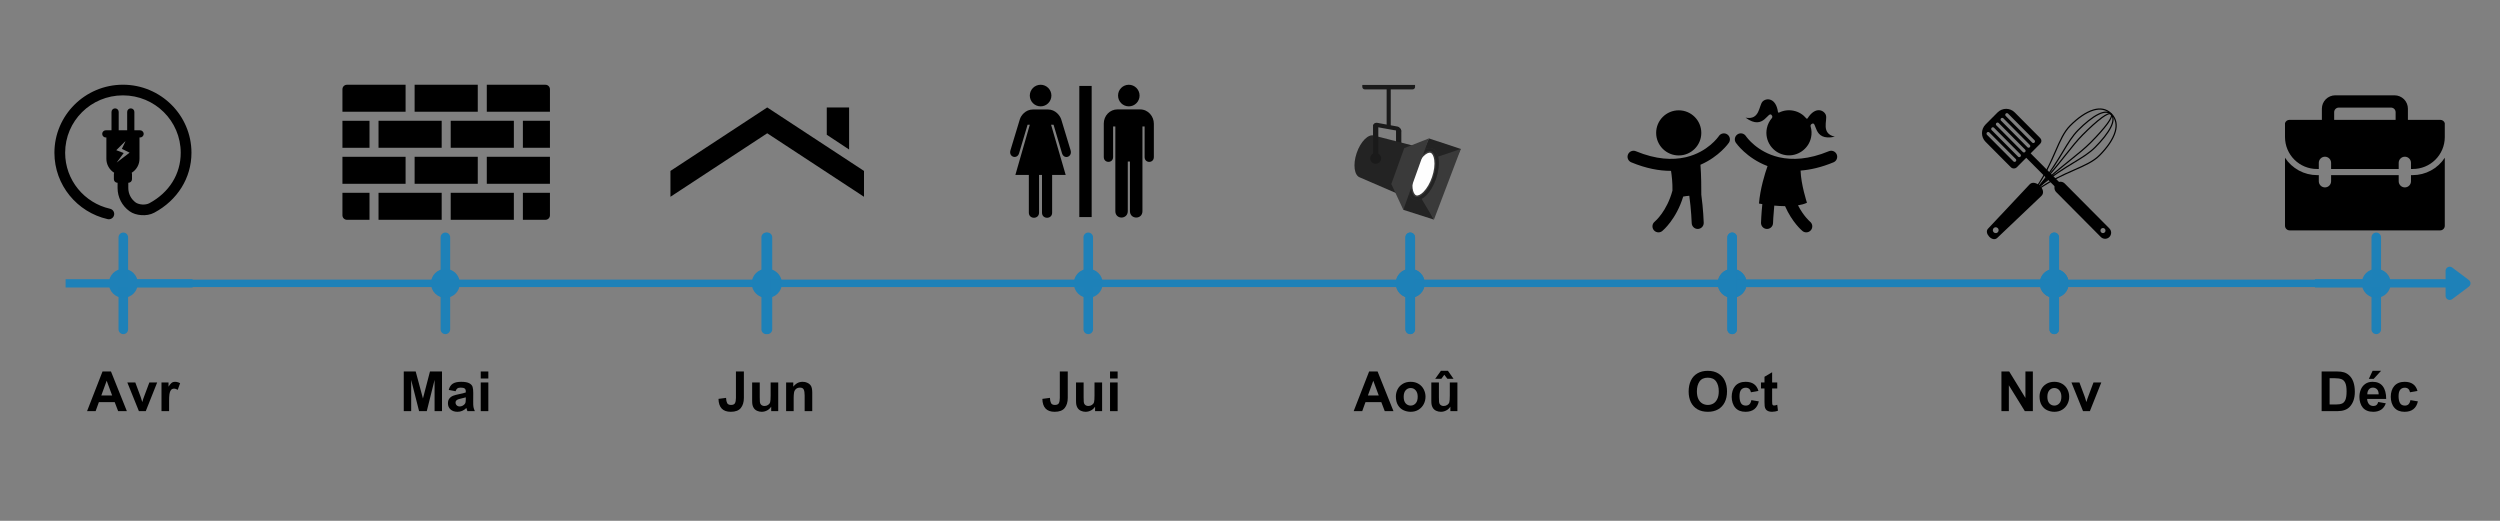 <svg xmlns="http://www.w3.org/2000/svg" xmlns:xlink="http://www.w3.org/1999/xlink" width="1200" zoomAndPan="magnify" viewBox="0 0 900 187.5" height="250" preserveAspectRatio="xMidYMid meet" version="1.0"><rect x="0" y="0" width="900" height="187.5" fill="#808080" stroke="none"/><defs><g></g><clipPath id="10c9f075ac"><path d="M 39.164 96 L 50 96 L 50 108 L 39.164 108 Z M 39.164 96 " clip-rule="nonzero"></path></clipPath><clipPath id="2b67fd42ed"><path d="M 271 96 L 281.52 96 L 281.52 108 L 271 108 Z M 271 96 " clip-rule="nonzero"></path></clipPath><clipPath id="a9aca08770"><path d="M 158 83.68 L 163 83.68 L 163 120.332 L 158 120.332 Z M 158 83.68 " clip-rule="nonzero"></path></clipPath><clipPath id="b64699337b"><path d="M 274 83.68 L 279 83.68 L 279 120.332 L 274 120.332 Z M 274 83.68 " clip-rule="nonzero"></path></clipPath><clipPath id="86a2615071"><path d="M 42 83.68 L 47 83.68 L 47 120.332 L 42 120.332 Z M 42 83.68 " clip-rule="nonzero"></path></clipPath><clipPath id="6e5115678a"><path d="M 270.602 96 L 282 96 L 282 108 L 270.602 108 Z M 270.602 96 " clip-rule="nonzero"></path></clipPath><clipPath id="6b74838296"><path d="M 502 96 L 512.953 96 L 512.953 108 L 502 108 Z M 502 96 " clip-rule="nonzero"></path></clipPath><clipPath id="18ec034a68"><path d="M 390 83.68 L 394 83.68 L 394 120.332 L 390 120.332 Z M 390 83.68 " clip-rule="nonzero"></path></clipPath><clipPath id="545288e4d0"><path d="M 506 83.68 L 510 83.68 L 510 120.332 L 506 120.332 Z M 506 83.68 " clip-rule="nonzero"></path></clipPath><clipPath id="08abb88998"><path d="M 274 83.68 L 278 83.68 L 278 120.332 L 274 120.332 Z M 274 83.68 " clip-rule="nonzero"></path></clipPath><clipPath id="a8826906d0"><path d="M 618.336 96 L 629 96 L 629 108 L 618.336 108 Z M 618.336 96 " clip-rule="nonzero"></path></clipPath><clipPath id="050190c125"><path d="M 850 96 L 860.691 96 L 860.691 108 L 850 108 Z M 850 96 " clip-rule="nonzero"></path></clipPath><clipPath id="1b071a7dd2"><path d="M 737 83.68 L 742 83.68 L 742 120.332 L 737 120.332 Z M 737 83.68 " clip-rule="nonzero"></path></clipPath><clipPath id="85db2c9704"><path d="M 853 83.68 L 858 83.68 L 858 120.332 L 853 120.332 Z M 853 83.68 " clip-rule="nonzero"></path></clipPath><clipPath id="81ebea21d1"><path d="M 621 83.68 L 626 83.68 L 626 120.332 L 621 120.332 Z M 621 83.68 " clip-rule="nonzero"></path></clipPath><clipPath id="d4aa99fef2"><path d="M 502.426 96 L 513 96 L 513 108 L 502.426 108 Z M 502.426 96 " clip-rule="nonzero"></path></clipPath><clipPath id="a28cbc53e7"><path d="M 734 96 L 744.777 96 L 744.777 108 L 734 108 Z M 734 96 " clip-rule="nonzero"></path></clipPath><clipPath id="aa9fe765fb"><path d="M 621 83.68 L 626 83.68 L 626 120.332 L 621 120.332 Z M 621 83.68 " clip-rule="nonzero"></path></clipPath><clipPath id="1463ad9408"><path d="M 737 83.68 L 742 83.68 L 742 120.332 L 737 120.332 Z M 737 83.68 " clip-rule="nonzero"></path></clipPath><clipPath id="c51c8df955"><path d="M 505 83.68 L 510 83.68 L 510 120.332 L 505 120.332 Z M 505 83.68 " clip-rule="nonzero"></path></clipPath><clipPath id="653e2ddf33"><path d="M 241.043 38.676 L 311.355 38.676 L 311.355 70.84 L 241.043 70.84 Z M 241.043 38.676 " clip-rule="nonzero"></path></clipPath><clipPath id="894c1804c1"><path d="M 297 38.676 L 306 38.676 L 306 54 L 297 54 Z M 297 38.676 " clip-rule="nonzero"></path></clipPath><clipPath id="156d28c907"><path d="M 149 30.512 L 172 30.512 L 172 41 L 149 41 Z M 149 30.512 " clip-rule="nonzero"></path></clipPath><clipPath id="4f85d68c1d"><path d="M 123.23 56 L 147 56 L 147 67 L 123.23 67 Z M 123.23 56 " clip-rule="nonzero"></path></clipPath><clipPath id="f884aba271"><path d="M 123.23 43 L 134 43 L 134 54 L 123.23 54 Z M 123.23 43 " clip-rule="nonzero"></path></clipPath><clipPath id="2f8c02e656"><path d="M 123.23 69 L 134 69 L 134 79.129 L 123.23 79.129 Z M 123.23 69 " clip-rule="nonzero"></path></clipPath><clipPath id="5fbe6004d8"><path d="M 123.23 30.512 L 147 30.512 L 147 41 L 123.23 41 Z M 123.23 30.512 " clip-rule="nonzero"></path></clipPath><clipPath id="7c3ea2463b"><path d="M 188 69 L 198 69 L 198 79.129 L 188 79.129 Z M 188 69 " clip-rule="nonzero"></path></clipPath><clipPath id="53281ee098"><path d="M 175 30.512 L 198 30.512 L 198 41 L 175 41 Z M 175 30.512 " clip-rule="nonzero"></path></clipPath><clipPath id="b940e7452a"><path d="M 136 69 L 160 69 L 160 79.129 L 136 79.129 Z M 136 69 " clip-rule="nonzero"></path></clipPath><clipPath id="89c17ce321"><path d="M 162 69 L 185 69 L 185 79.129 L 162 79.129 Z M 162 69 " clip-rule="nonzero"></path></clipPath><clipPath id="1e6963a70b"><path d="M 388 30.512 L 393 30.512 L 393 79 L 388 79 Z M 388 30.512 " clip-rule="nonzero"></path></clipPath><clipPath id="1cd8d26539"><path d="M 370 30.512 L 379 30.512 L 379 39 L 370 39 Z M 370 30.512 " clip-rule="nonzero"></path></clipPath><clipPath id="0a78ca26f3"><path d="M 363.051 39 L 386 39 L 386 79 L 363.051 79 Z M 363.051 39 " clip-rule="nonzero"></path></clipPath><clipPath id="5d5d74869b"><path d="M 397 39 L 415.41 39 L 415.41 79 L 397 79 Z M 397 39 " clip-rule="nonzero"></path></clipPath><clipPath id="2eeccf95f6"><path d="M 402 30.512 L 411 30.512 L 411 39 L 402 39 Z M 402 30.512 " clip-rule="nonzero"></path></clipPath><clipPath id="01ca3f22d1"><path d="M 585.547 35.062 L 661.844 35.062 L 661.844 83.68 L 585.547 83.68 Z M 585.547 35.062 " clip-rule="nonzero"></path></clipPath><clipPath id="e5f35805c4"><path d="M 730 39 L 762.418 39 L 762.418 71 L 730 71 Z M 730 39 " clip-rule="nonzero"></path></clipPath><clipPath id="56019db2f6"><path d="M 713.047 39 L 735 39 L 735 61 L 713.047 61 Z M 713.047 39 " clip-rule="nonzero"></path></clipPath><clipPath id="55d392d548"><path d="M 822.562 34.312 L 880.16 34.312 L 880.16 61 L 822.562 61 Z M 822.562 34.312 " clip-rule="nonzero"></path></clipPath><clipPath id="2d5d765acd"><path d="M 822.562 56 L 880.16 56 L 880.16 82.934 L 822.562 82.934 Z M 822.562 56 " clip-rule="nonzero"></path></clipPath><clipPath id="ff0f814de2"><path d="M 19.574 30.512 L 68.941 30.512 L 68.941 79 L 19.574 79 Z M 19.574 30.512 " clip-rule="nonzero"></path></clipPath><clipPath id="57f9b7e392"><path d="M 504.801 66.332 L 516.258 66.332 L 516.258 79.062 L 504.801 79.062 Z M 504.801 66.332 " clip-rule="nonzero"></path></clipPath><clipPath id="bb992605ae"><path d="M 511.457 49.688 L 525.891 49.688 L 525.891 59.859 L 511.457 59.859 Z M 511.457 49.688 " clip-rule="nonzero"></path></clipPath><clipPath id="b3b04cc284"><path d="M 510.84 53.543 L 525.891 53.543 L 525.891 79.062 L 510.84 79.062 Z M 510.84 53.543 " clip-rule="nonzero"></path></clipPath><clipPath id="196c84c44c"><path d="M 490 30.512 L 510 30.512 L 510 33 L 490 33 Z M 490 30.512 " clip-rule="nonzero"></path></clipPath></defs><g clip-path="url(#10c9f075ac)"><path fill="#1e81b8" d="M 49.602 102 L 49.602 102.004 C 49.602 104.879 47.27 107.211 44.395 107.211 C 41.516 107.211 39.184 104.879 39.184 102.004 L 39.184 102 C 39.184 99.125 41.516 96.793 44.395 96.793 C 47.27 96.793 49.602 99.125 49.602 102 Z M 49.602 102 " fill-opacity="0.996" fill-rule="nonzero"></path></g><path fill="#1e81b8" d="M 165.547 102 L 165.547 102.004 C 165.547 104.879 163.215 107.211 160.34 107.211 C 157.461 107.211 155.133 104.879 155.133 102.004 L 155.133 102 C 155.133 99.125 157.461 96.793 160.34 96.793 C 163.215 96.793 165.547 99.125 165.547 102 Z M 165.547 102 " fill-opacity="0.996" fill-rule="nonzero"></path><g clip-path="url(#2b67fd42ed)"><path fill="#1e81b8" d="M 281.492 102 L 281.492 102.004 C 281.492 104.879 279.16 107.211 276.285 107.211 C 273.406 107.211 271.078 104.879 271.078 102.004 L 271.078 102 C 271.078 99.125 273.406 96.793 276.285 96.793 C 279.16 96.793 281.492 99.125 281.492 102 Z M 281.492 102 " fill-opacity="0.996" fill-rule="nonzero"></path></g><path fill="#1e81b8" d="M 44.395 100.648 L 276.285 100.648 C 277.031 100.648 277.637 101.254 277.637 102.004 C 277.637 102.75 277.031 103.355 276.285 103.355 L 44.395 103.355 C 43.645 103.355 43.039 102.75 43.039 102 C 43.039 101.254 43.645 100.648 44.395 100.648 Z M 44.395 100.648 " fill-opacity="0.996" fill-rule="nonzero"></path><g clip-path="url(#a9aca08770)"><path fill="#1e81b8" d="M 162.059 85.438 L 162.059 118.566 C 162.059 119.516 161.289 120.285 160.34 120.285 C 159.391 120.285 158.621 119.516 158.621 118.566 L 158.621 85.438 C 158.621 84.488 159.391 83.719 160.34 83.719 C 161.289 83.719 162.059 84.488 162.059 85.438 Z M 162.059 85.438 " fill-opacity="0.996" fill-rule="nonzero"></path></g><g clip-path="url(#b64699337b)"><path fill="#1e81b8" d="M 278.004 85.438 L 278.004 118.566 C 278.004 119.516 277.234 120.285 276.285 120.285 C 275.336 120.285 274.566 119.516 274.566 118.566 L 274.566 85.438 C 274.566 84.488 275.336 83.719 276.285 83.719 C 277.234 83.719 278.004 84.488 278.004 85.438 Z M 278.004 85.438 " fill-opacity="0.996" fill-rule="nonzero"></path></g><g clip-path="url(#86a2615071)"><path fill="#1e81b8" d="M 46.109 85.438 L 46.109 118.566 C 46.109 119.516 45.344 120.285 44.395 120.285 C 43.445 120.285 42.676 119.516 42.676 118.566 L 42.676 85.438 C 42.676 84.488 43.445 83.719 44.395 83.719 C 45.344 83.719 46.109 84.488 46.109 85.438 Z M 46.109 85.438 " fill-opacity="0.996" fill-rule="nonzero"></path></g><g clip-path="url(#6e5115678a)"><path fill="#1e81b8" d="M 281.035 102 L 281.035 102.004 C 281.035 104.879 278.703 107.211 275.828 107.211 C 272.953 107.211 270.621 104.879 270.621 102.004 L 270.621 102 C 270.621 99.125 272.953 96.793 275.828 96.793 C 278.703 96.793 281.035 99.125 281.035 102 Z M 281.035 102 " fill-opacity="0.996" fill-rule="nonzero"></path></g><path fill="#1e81b8" d="M 396.98 102 L 396.98 102.004 C 396.98 104.879 394.652 107.211 391.773 107.211 C 388.898 107.211 386.566 104.879 386.566 102.004 L 386.566 102 C 386.566 99.125 388.898 96.793 391.773 96.793 C 394.652 96.793 396.98 99.125 396.98 102 Z M 396.98 102 " fill-opacity="0.996" fill-rule="nonzero"></path><g clip-path="url(#6b74838296)"><path fill="#1e81b8" d="M 512.926 102 L 512.926 102.004 C 512.926 104.879 510.598 107.211 507.719 107.211 C 504.844 107.211 502.512 104.879 502.512 102.004 L 502.512 102 C 502.512 99.125 504.844 96.793 507.719 96.793 C 510.598 96.793 512.926 99.125 512.926 102 Z M 512.926 102 " fill-opacity="0.996" fill-rule="nonzero"></path></g><path fill="#1e81b8" d="M 275.828 100.648 L 507.719 100.648 C 508.469 100.648 509.074 101.254 509.074 102.004 C 509.074 102.75 508.469 103.355 507.719 103.355 L 275.828 103.355 C 275.082 103.355 274.477 102.75 274.477 102 C 274.477 101.254 275.082 100.648 275.828 100.648 Z M 275.828 100.648 " fill-opacity="0.996" fill-rule="nonzero"></path><g clip-path="url(#18ec034a68)"><path fill="#1e81b8" d="M 393.492 85.438 L 393.492 118.566 C 393.492 119.516 392.723 120.285 391.773 120.285 C 390.824 120.285 390.055 119.516 390.055 118.566 L 390.055 85.438 C 390.055 84.488 390.824 83.719 391.773 83.719 C 392.723 83.719 393.492 84.488 393.492 85.438 Z M 393.492 85.438 " fill-opacity="0.996" fill-rule="nonzero"></path></g><g clip-path="url(#545288e4d0)"><path fill="#1e81b8" d="M 509.438 85.438 L 509.438 118.566 C 509.438 119.516 508.668 120.285 507.719 120.285 C 506.77 120.285 506 119.516 506 118.566 L 506 85.438 C 506 84.488 506.77 83.719 507.719 83.719 C 508.668 83.719 509.438 84.488 509.438 85.438 Z M 509.438 85.438 " fill-opacity="0.996" fill-rule="nonzero"></path></g><g clip-path="url(#08abb88998)"><path fill="#1e81b8" d="M 277.547 85.438 L 277.547 118.566 C 277.547 119.516 276.777 120.285 275.828 120.285 C 274.879 120.285 274.109 119.516 274.109 118.566 L 274.109 85.438 C 274.109 84.488 274.879 83.719 275.828 83.719 C 276.777 83.719 277.547 84.488 277.547 85.438 Z M 277.547 85.438 " fill-opacity="0.996" fill-rule="nonzero"></path></g><g clip-path="url(#a8826906d0)"><path fill="#1e81b8" d="M 628.773 102 L 628.773 102.004 C 628.773 104.879 626.441 107.211 623.562 107.211 C 620.688 107.211 618.355 104.879 618.355 102.004 L 618.355 102 C 618.355 99.125 620.688 96.793 623.562 96.793 C 626.441 96.793 628.773 99.125 628.773 102 Z M 628.773 102 " fill-opacity="0.996" fill-rule="nonzero"></path></g><path fill="#1e81b8" d="M 744.719 102 L 744.719 102.004 C 744.719 104.879 742.387 107.211 739.512 107.211 C 736.633 107.211 734.301 104.879 734.301 102.004 L 734.301 102 C 734.301 99.125 736.633 96.793 739.512 96.793 C 742.387 96.793 744.719 99.125 744.719 102 Z M 744.719 102 " fill-opacity="0.996" fill-rule="nonzero"></path><g clip-path="url(#050190c125)"><path fill="#1e81b8" d="M 860.664 102 L 860.664 102.004 C 860.664 104.879 858.332 107.211 855.457 107.211 C 852.578 107.211 850.25 104.879 850.25 102.004 L 850.25 102 C 850.25 99.125 852.578 96.793 855.457 96.793 C 858.332 96.793 860.664 99.125 860.664 102 Z M 860.664 102 " fill-opacity="0.996" fill-rule="nonzero"></path></g><path fill="#1e81b8" d="M 623.562 100.648 L 855.457 100.648 C 856.203 100.648 856.809 101.254 856.809 102.004 C 856.809 102.75 856.203 103.355 855.457 103.355 L 623.562 103.355 C 622.816 103.355 622.211 102.75 622.211 102 C 622.211 101.254 622.816 100.648 623.562 100.648 Z M 623.562 100.648 " fill-opacity="0.996" fill-rule="nonzero"></path><g clip-path="url(#1b071a7dd2)"><path fill="#1e81b8" d="M 741.227 85.438 L 741.227 118.566 C 741.227 119.516 740.461 120.285 739.512 120.285 C 738.562 120.285 737.793 119.516 737.793 118.566 L 737.793 85.438 C 737.793 84.488 738.562 83.719 739.512 83.719 C 740.461 83.719 741.227 84.488 741.227 85.438 Z M 741.227 85.438 " fill-opacity="0.996" fill-rule="nonzero"></path></g><g clip-path="url(#85db2c9704)"><path fill="#1e81b8" d="M 857.176 85.438 L 857.176 118.566 C 857.176 119.516 856.406 120.285 855.457 120.285 C 854.508 120.285 853.738 119.516 853.738 118.566 L 853.738 85.438 C 853.738 84.488 854.508 83.719 855.457 83.719 C 856.406 83.719 857.176 84.488 857.176 85.438 Z M 857.176 85.438 " fill-opacity="0.996" fill-rule="nonzero"></path></g><g clip-path="url(#81ebea21d1)"><path fill="#1e81b8" d="M 625.281 85.438 L 625.281 118.566 C 625.281 119.516 624.512 120.285 623.562 120.285 C 622.613 120.285 621.848 119.516 621.848 118.566 L 621.848 85.438 C 621.848 84.488 622.613 83.719 623.562 83.719 C 624.512 83.719 625.281 84.488 625.281 85.438 Z M 625.281 85.438 " fill-opacity="0.996" fill-rule="nonzero"></path></g><g clip-path="url(#d4aa99fef2)"><path fill="#1e81b8" d="M 512.859 102 L 512.859 102.004 C 512.859 104.879 510.527 107.211 507.652 107.211 C 504.777 107.211 502.445 104.879 502.445 102.004 L 502.445 102 C 502.445 99.125 504.777 96.793 507.652 96.793 C 510.527 96.793 512.859 99.125 512.859 102 Z M 512.859 102 " fill-opacity="0.996" fill-rule="nonzero"></path></g><path fill="#1e81b8" d="M 628.805 102 L 628.805 102.004 C 628.805 104.879 626.473 107.211 623.598 107.211 C 620.723 107.211 618.391 104.879 618.391 102.004 L 618.391 102 C 618.391 99.125 620.723 96.793 623.598 96.793 C 626.473 96.793 628.805 99.125 628.805 102 Z M 628.805 102 " fill-opacity="0.996" fill-rule="nonzero"></path><g clip-path="url(#a28cbc53e7)"><path fill="#1e81b8" d="M 744.75 102 L 744.75 102.004 C 744.75 104.879 742.418 107.211 739.543 107.211 C 736.668 107.211 734.336 104.879 734.336 102.004 L 734.336 102 C 734.336 99.125 736.668 96.793 739.543 96.793 C 742.418 96.793 744.75 99.125 744.75 102 Z M 744.75 102 " fill-opacity="0.996" fill-rule="nonzero"></path></g><path fill="#1e81b8" d="M 507.652 100.648 L 739.543 100.648 C 740.293 100.648 740.898 101.254 740.898 102.004 C 740.898 102.75 740.293 103.355 739.543 103.355 L 507.652 103.355 C 506.906 103.355 506.297 102.75 506.297 102 C 506.297 101.254 506.906 100.648 507.652 100.648 Z M 507.652 100.648 " fill-opacity="0.996" fill-rule="nonzero"></path><g clip-path="url(#aa9fe765fb)"><path fill="#1e81b8" d="M 625.316 85.438 L 625.316 118.566 C 625.316 119.516 624.547 120.285 623.598 120.285 C 622.648 120.285 621.879 119.516 621.879 118.566 L 621.879 85.438 C 621.879 84.488 622.648 83.719 623.598 83.719 C 624.547 83.719 625.316 84.488 625.316 85.438 Z M 625.316 85.438 " fill-opacity="0.996" fill-rule="nonzero"></path></g><g clip-path="url(#1463ad9408)"><path fill="#1e81b8" d="M 741.262 85.438 L 741.262 118.566 C 741.262 119.516 740.492 120.285 739.543 120.285 C 738.594 120.285 737.824 119.516 737.824 118.566 L 737.824 85.438 C 737.824 84.488 738.594 83.719 739.543 83.719 C 740.492 83.719 741.262 84.488 741.262 85.438 Z M 741.262 85.438 " fill-opacity="0.996" fill-rule="nonzero"></path></g><g clip-path="url(#c51c8df955)"><path fill="#1e81b8" d="M 509.371 85.438 L 509.371 118.566 C 509.371 119.516 508.602 120.285 507.652 120.285 C 506.703 120.285 505.934 119.516 505.934 118.566 L 505.934 85.438 C 505.934 84.488 506.703 83.719 507.652 83.719 C 508.602 83.719 509.371 84.488 509.371 85.438 Z M 509.371 85.438 " fill-opacity="0.996" fill-rule="nonzero"></path></g><g clip-path="url(#653e2ddf33)"><path fill="#000000" d="M 241.359 70.84 L 276.199 47.98 L 311.039 70.84 L 311.039 61.535 L 276.199 38.676 L 241.359 61.535 Z M 241.359 70.84 " fill-opacity="1" fill-rule="nonzero"></path></g><g clip-path="url(#894c1804c1)"><path fill="#000000" d="M 305.676 53.828 L 305.676 38.676 L 297.637 38.676 L 297.637 48.512 Z M 305.676 53.828 " fill-opacity="1" fill-rule="nonzero"></path></g><path fill="#000000" d="M 149.262 56.441 L 171.996 56.441 L 171.996 66.164 L 149.262 66.164 Z M 149.262 56.441 " fill-opacity="1" fill-rule="nonzero"></path><g clip-path="url(#156d28c907)"><path fill="#000000" d="M 149.262 30.512 L 171.996 30.512 L 171.996 40.234 L 149.262 40.234 Z M 149.262 30.512 " fill-opacity="1" fill-rule="nonzero"></path></g><g clip-path="url(#4f85d68c1d)"><path fill="#000000" d="M 123.277 56.441 L 146.012 56.441 L 146.012 66.164 L 123.277 66.164 Z M 123.277 56.441 " fill-opacity="1" fill-rule="nonzero"></path></g><g clip-path="url(#f884aba271)"><path fill="#000000" d="M 123.277 43.477 L 133.023 43.477 L 133.023 53.199 L 123.277 53.199 Z M 123.277 43.477 " fill-opacity="1" fill-rule="nonzero"></path></g><path fill="#000000" d="M 162.254 43.477 L 184.988 43.477 L 184.988 53.199 L 162.254 53.199 Z M 162.254 43.477 " fill-opacity="1" fill-rule="nonzero"></path><path fill="#000000" d="M 136.27 43.477 L 159.004 43.477 L 159.004 53.199 L 136.27 53.199 Z M 136.27 43.477 " fill-opacity="1" fill-rule="nonzero"></path><path fill="#000000" d="M 188.238 43.477 L 197.98 43.477 L 197.98 53.199 L 188.238 53.199 Z M 188.238 43.477 " fill-opacity="1" fill-rule="nonzero"></path><path fill="#000000" d="M 175.246 56.441 L 197.98 56.441 L 197.98 66.164 L 175.246 66.164 Z M 175.246 56.441 " fill-opacity="1" fill-rule="nonzero"></path><g clip-path="url(#2f8c02e656)"><path fill="#000000" d="M 133.023 69.406 L 123.277 69.406 L 123.277 77.512 C 123.277 78.406 124.004 79.129 124.902 79.129 L 133.023 79.129 Z M 133.023 69.406 " fill-opacity="1" fill-rule="nonzero"></path></g><g clip-path="url(#5fbe6004d8)"><path fill="#000000" d="M 146.012 40.234 L 146.012 30.512 L 124.902 30.512 C 124.004 30.512 123.277 31.238 123.277 32.133 L 123.277 40.234 Z M 146.012 40.234 " fill-opacity="1" fill-rule="nonzero"></path></g><g clip-path="url(#7c3ea2463b)"><path fill="#000000" d="M 188.238 69.406 L 188.238 79.129 L 196.355 79.129 C 197.254 79.129 197.98 78.406 197.98 77.512 L 197.98 69.406 Z M 188.238 69.406 " fill-opacity="1" fill-rule="nonzero"></path></g><g clip-path="url(#53281ee098)"><path fill="#000000" d="M 175.246 40.234 L 197.98 40.234 L 197.98 32.133 C 197.98 31.238 197.254 30.512 196.355 30.512 L 175.246 30.512 Z M 175.246 40.234 " fill-opacity="1" fill-rule="nonzero"></path></g><g clip-path="url(#b940e7452a)"><path fill="#000000" d="M 136.27 69.406 L 159.004 69.406 L 159.004 79.129 L 136.27 79.129 Z M 136.27 69.406 " fill-opacity="1" fill-rule="nonzero"></path></g><g clip-path="url(#89c17ce321)"><path fill="#000000" d="M 162.254 69.406 L 184.988 69.406 L 184.988 79.129 L 162.254 79.129 Z M 162.254 69.406 " fill-opacity="1" fill-rule="nonzero"></path></g><g clip-path="url(#1e6963a70b)"><path fill="#000000" d="M 388.551 78.145 L 393 78.145 L 393 30.945 L 388.551 30.945 Z M 388.551 78.145 " fill-opacity="1" fill-rule="nonzero"></path></g><g clip-path="url(#1cd8d26539)"><path fill="#000000" d="M 374.633 38.289 C 376.758 38.297 378.496 36.555 378.508 34.402 C 378.496 32.258 376.758 30.516 374.633 30.512 C 372.477 30.516 370.742 32.258 370.727 34.402 C 370.742 36.555 372.477 38.297 374.633 38.289 " fill-opacity="1" fill-rule="nonzero"></path></g><g clip-path="url(#0a78ca26f3)"><path fill="#000000" d="M 374.059 62.969 L 374.059 76.562 C 374.047 79.008 370.391 79.008 370.383 76.562 L 370.383 62.969 L 365.535 62.969 L 370.727 44.91 L 369.926 44.91 L 366.855 55.223 C 366.137 57.469 363.059 56.547 363.754 54.129 L 367.141 42.953 C 367.516 41.668 369.125 39.402 371.906 39.41 L 377.242 39.41 C 380.004 39.402 381.621 41.684 382.035 42.953 L 385.422 54.129 C 386.105 56.535 383.055 57.531 382.324 55.191 L 379.281 44.91 L 378.391 44.91 L 383.645 62.969 L 378.766 62.969 L 378.766 76.59 C 378.77 79.008 375.129 78.996 375.121 76.59 L 375.121 62.969 L 374.059 62.969 " fill-opacity="1" fill-rule="nonzero"></path></g><g clip-path="url(#5d5d74869b)"><path fill="#000000" d="M 402.27 39.383 C 399.551 39.391 397.359 41.652 397.363 44.48 L 397.363 56.52 C 397.359 58.852 400.723 58.852 400.719 56.52 L 400.719 45.52 L 401.523 45.52 L 401.523 76.016 C 401.52 79.129 406 79.039 406 76.016 L 406 58.16 L 406.777 58.16 L 406.777 76.016 C 406.773 79.039 411.277 79.129 411.281 76.016 L 411.281 45.52 L 412.059 45.52 L 412.059 56.52 C 412.055 58.871 415.402 58.871 415.387 56.52 L 415.387 44.539 C 415.395 41.945 413.41 39.395 410.422 39.383 L 402.27 39.383 " fill-opacity="1" fill-rule="nonzero"></path></g><g clip-path="url(#2eeccf95f6)"><path fill="#000000" d="M 406.375 38.289 C 408.508 38.297 410.246 36.555 410.25 34.402 C 410.246 32.258 408.508 30.516 406.375 30.512 C 404.227 30.516 402.492 32.258 402.5 34.402 C 402.492 36.555 404.227 38.297 406.375 38.289 " fill-opacity="1" fill-rule="nonzero"></path></g><g clip-path="url(#01ca3f22d1)"><path fill="#000000" d="M 661.227 55.605 C 660.77 54.5 659.5 53.977 658.398 54.434 C 651.066 57.473 645.176 57.656 640.625 56.641 C 640.516 56.605 640.402 56.582 640.289 56.566 C 632.52 54.707 628.758 49.344 628.504 48.969 C 627.836 47.977 626.492 47.707 625.504 48.367 C 624.508 49.031 624.234 50.375 624.898 51.371 C 624.961 51.469 628.727 56.926 636.316 59.789 C 635.336 62.57 633.676 67.914 633.227 73.273 C 633.227 73.273 633.68 73.359 634.438 73.48 C 634.066 77.141 633.973 79.926 633.965 80.191 C 633.93 81.387 634.867 82.383 636.062 82.422 C 636.086 82.422 636.109 82.422 636.133 82.422 C 637.297 82.422 638.258 81.496 638.293 80.324 C 638.297 80.262 638.387 77.559 638.738 74.016 C 639.957 74.125 641.281 74.207 642.625 74.219 C 645.199 80.062 648.652 82.969 648.891 83.164 C 649.293 83.492 649.777 83.648 650.258 83.648 C 650.887 83.648 651.508 83.379 651.938 82.852 C 652.691 81.926 652.555 80.562 651.625 79.809 C 651.582 79.773 649.309 77.852 647.281 73.918 C 648.477 73.727 649.578 73.434 650.504 72.996 C 650.504 72.996 648.355 66.438 648.211 61.406 C 651.75 61.137 655.695 60.242 660.059 58.434 C 661.164 57.977 661.688 56.711 661.227 55.605 Z M 621.809 48.379 C 620.816 47.715 619.473 47.977 618.805 48.965 C 618.562 49.324 614.801 54.703 607.016 56.566 C 606.902 56.586 606.789 56.605 606.68 56.641 C 602.125 57.656 596.238 57.473 588.906 54.434 C 587.805 53.977 586.535 54.5 586.078 55.605 C 585.621 56.711 586.145 57.977 587.25 58.434 C 592.598 60.648 597.32 61.508 601.43 61.508 C 601.477 61.508 601.52 61.5 601.57 61.5 C 601.84 63.242 602.141 65.848 602.086 68.598 C 600.086 76.035 595.918 79.613 595.672 79.816 C 594.754 80.57 594.617 81.93 595.367 82.852 C 595.797 83.379 596.418 83.652 597.047 83.652 C 597.531 83.652 598.012 83.492 598.414 83.164 C 598.695 82.938 603.453 78.934 605.953 70.766 C 606.668 70.629 607.414 70.523 608.148 70.477 C 608.855 75.605 609.012 80.242 609.012 80.324 C 609.051 81.496 610.012 82.422 611.176 82.422 C 611.199 82.422 611.223 82.422 611.246 82.422 C 612.438 82.383 613.379 81.387 613.34 80.191 C 613.332 79.852 613.18 75.305 612.469 70.098 C 612.48 67.727 612.461 63.031 612.16 59.316 C 618.969 56.367 622.348 51.461 622.41 51.371 C 623.066 50.375 622.797 49.043 621.809 48.379 Z M 604.344 55.961 C 608.832 55.961 612.469 52.324 612.469 47.84 C 612.469 43.352 608.832 39.715 604.344 39.715 C 599.855 39.715 596.215 43.352 596.215 47.84 C 596.215 52.324 599.855 55.961 604.344 55.961 Z M 637.941 41.66 C 638.102 41.941 638.062 42.297 637.852 42.543 C 637 43.531 636.379 44.734 636.082 46.117 C 635.109 50.68 638.172 55.168 642.871 55.855 C 647.066 56.469 651.105 53.641 651.984 49.492 C 652.273 48.129 652.199 46.781 651.824 45.535 C 651.734 45.23 651.844 44.891 652.098 44.699 C 654.414 42.957 652.234 51.051 660.531 49.219 C 655.414 48.02 657.953 43.34 657.324 41.449 C 656.719 39.68 653.562 38.105 650.73 42.602 C 650.629 42.766 650.398 42.781 650.273 42.629 C 649.152 41.266 647.598 40.27 645.734 39.871 C 643.883 39.477 642.043 39.746 640.473 40.523 C 640.301 40.609 640.098 40.504 640.07 40.309 C 639.312 35.059 635.785 35.203 634.512 36.574 C 633.164 38.039 633.562 43.348 628.402 42.352 C 635.203 47.41 636.535 39.16 637.941 41.66 Z M 637.941 41.66 " fill-opacity="1" fill-rule="nonzero"></path></g><g clip-path="url(#e5f35805c4)"><path fill="#000000" d="M 731.645 69.914 C 737.391 65.547 742.547 63.273 746.824 61.387 C 750.629 59.711 753.746 58.336 756.004 56.066 C 758.637 53.414 760.871 50.355 761.695 47.453 C 762.383 45.027 762.086 42.711 760.23 40.844 C 758.371 38.973 756.07 38.676 753.66 39.367 C 750.777 40.199 747.734 42.441 745.102 45.094 C 742.844 47.367 741.477 50.504 739.812 54.328 C 737.938 58.637 735.68 63.824 731.336 69.602 L 730.379 70.879 L 731.648 69.914 Z M 746.648 60.984 C 742.641 62.75 737.867 64.852 732.551 68.695 C 736.367 63.344 738.457 58.543 740.215 54.512 C 741.859 50.727 743.211 47.625 745.414 45.41 C 748 42.805 750.98 40.598 753.777 39.793 C 756.043 39.145 758.188 39.418 759.918 41.156 C 761.645 42.895 761.914 45.055 761.27 47.332 C 760.473 50.148 758.281 53.145 755.691 55.75 C 753.492 57.965 750.41 59.324 746.648 60.98 Z M 746.648 60.984 " fill-opacity="1" fill-rule="evenodd"></path></g><path fill="#000000" d="M 733.809 67.738 C 738.867 63.465 743.121 60.871 746.652 58.719 C 749.785 56.812 752.352 55.246 754.426 53.16 C 756.844 50.727 759.035 48.055 760.141 45.746 C 761.086 43.781 761.246 42.062 760.133 40.941 C 759.016 39.82 757.312 39.984 755.355 40.934 C 753.062 42.047 750.406 44.25 747.988 46.684 C 745.914 48.77 744.359 51.352 742.461 54.504 C 740.32 58.055 737.742 62.336 733.496 67.426 L 731.871 69.379 Z M 746.422 58.34 C 743.281 60.254 739.57 62.52 735.234 65.996 C 738.684 61.629 740.934 57.895 742.84 54.734 C 744.723 51.609 746.262 49.047 748.301 47 C 750.691 44.594 753.309 42.422 755.551 41.332 C 757.332 40.469 758.863 40.293 759.82 41.258 C 760.777 42.223 760.605 43.762 759.746 45.555 C 758.664 47.812 756.504 50.441 754.113 52.848 C 752.078 54.895 749.531 56.449 746.426 58.34 Z M 746.422 58.34 " fill-opacity="1" fill-rule="evenodd"></path><path fill="#000000" d="M 733.816 67.73 C 738.656 63.234 742.465 60.18 745.625 57.645 C 748.418 55.402 750.711 53.562 752.77 51.492 C 755.18 49.07 757.488 46.531 758.906 44.555 C 760.137 42.848 760.703 41.512 760.133 40.938 C 759.559 40.363 758.238 40.934 756.539 42.168 C 754.574 43.602 752.055 45.922 749.641 48.344 C 747.582 50.418 745.758 52.723 743.527 55.535 C 741.008 58.715 737.973 62.547 733.504 67.414 Z M 745.352 57.297 C 742.906 59.262 740.074 61.531 736.68 64.539 C 739.668 61.117 741.926 58.27 743.871 55.812 C 746.09 53.02 747.906 50.723 749.957 48.664 C 752.355 46.25 754.859 43.945 756.797 42.531 C 758.312 41.43 759.438 40.871 759.82 41.254 C 760.203 41.637 759.648 42.773 758.551 44.297 C 757.148 46.246 754.859 48.766 752.457 51.18 C 750.41 53.238 748.129 55.07 745.352 57.301 Z M 745.352 57.297 " fill-opacity="1" fill-rule="evenodd"></path><path fill="#000000" d="M 718.992 85.664 L 734.871 70.57 C 737.172 68.383 732.578 64.34 730.688 66.355 L 715.68 82.336 C 714.164 83.949 717.277 87.293 718.992 85.664 Z M 718.461 83.918 C 718.172 83.918 717.926 83.816 717.723 83.609 C 717.625 83.512 717.547 83.398 717.496 83.27 C 717.441 83.141 717.414 83.008 717.414 82.867 C 717.414 82.73 717.441 82.594 717.496 82.469 C 717.547 82.34 717.625 82.223 717.723 82.125 C 717.844 82.004 717.988 81.914 718.156 81.863 C 718.324 81.812 718.492 81.805 718.66 81.84 C 718.832 81.875 718.984 81.945 719.121 82.059 C 719.254 82.168 719.355 82.305 719.422 82.469 C 719.488 82.629 719.512 82.797 719.496 82.973 C 719.48 83.145 719.422 83.305 719.324 83.453 C 719.23 83.598 719.105 83.711 718.949 83.793 C 718.797 83.879 718.633 83.918 718.461 83.918 Z M 718.461 83.918 " fill-opacity="1" fill-rule="evenodd"></path><path fill="#000000" d="M 728.555 55.91 L 730.141 54.312 L 750.359 74.656 L 748.773 76.254 Z M 728.555 55.91 " fill-opacity="1" fill-rule="evenodd"></path><g clip-path="url(#56019db2f6)"><path fill="#000000" d="M 714.777 44.84 L 719.141 40.453 C 719.34 40.25 719.562 40.07 719.797 39.91 C 720.035 39.75 720.285 39.617 720.551 39.508 C 720.812 39.398 721.086 39.316 721.363 39.262 C 721.645 39.203 721.926 39.176 722.211 39.176 C 722.496 39.176 722.777 39.203 723.059 39.262 C 723.34 39.316 723.609 39.398 723.875 39.508 C 724.137 39.617 724.387 39.75 724.625 39.91 C 724.863 40.07 725.082 40.25 725.285 40.453 L 734.477 49.699 C 734.609 49.836 734.711 49.992 734.785 50.168 C 734.855 50.348 734.895 50.531 734.895 50.723 C 734.895 50.91 734.855 51.098 734.785 51.273 C 734.711 51.449 734.609 51.605 734.477 51.742 L 726.074 60.195 C 725.93 60.34 725.766 60.453 725.574 60.531 C 725.387 60.609 725.191 60.648 724.984 60.648 C 724.781 60.648 724.586 60.609 724.395 60.531 C 724.207 60.453 724.039 60.34 723.895 60.195 L 714.777 51.023 C 714.578 50.82 714.398 50.598 714.238 50.359 C 714.082 50.121 713.949 49.867 713.84 49.602 C 713.73 49.34 713.648 49.066 713.594 48.785 C 713.539 48.504 713.512 48.219 713.512 47.93 C 713.512 47.645 713.539 47.359 713.594 47.078 C 713.648 46.797 713.73 46.523 713.84 46.258 C 713.949 45.996 714.082 45.742 714.238 45.504 C 714.398 45.266 714.578 45.043 714.777 44.84 Z M 720.379 42.598 C 720.262 42.715 720.203 42.859 720.203 43.023 C 720.203 43.188 720.262 43.328 720.379 43.445 L 729.891 53.02 C 730.008 53.129 730.148 53.184 730.309 53.184 C 730.473 53.18 730.609 53.121 730.723 53.008 C 730.84 52.895 730.898 52.754 730.898 52.59 C 730.902 52.43 730.848 52.289 730.734 52.172 L 721.219 42.598 C 721.102 42.48 720.965 42.426 720.797 42.426 C 720.633 42.426 720.492 42.48 720.379 42.598 Z M 717.004 45.992 C 716.891 46.109 716.832 46.25 716.832 46.414 C 716.832 46.578 716.891 46.723 717.004 46.84 L 726.52 56.41 C 726.637 56.523 726.777 56.578 726.938 56.578 C 727.102 56.574 727.238 56.516 727.352 56.402 C 727.469 56.285 727.527 56.148 727.527 55.984 C 727.531 55.82 727.477 55.68 727.363 55.562 L 717.848 45.988 C 717.73 45.871 717.59 45.812 717.426 45.812 C 717.262 45.812 717.121 45.871 717.004 45.988 Z M 718.691 44.293 C 718.574 44.414 718.52 44.555 718.52 44.719 C 718.52 44.883 718.574 45.023 718.691 45.141 L 728.207 54.715 C 728.324 54.832 728.465 54.891 728.629 54.891 C 728.793 54.891 728.934 54.832 729.051 54.715 C 729.164 54.598 729.223 54.457 729.223 54.293 C 729.223 54.125 729.164 53.984 729.051 53.867 L 719.535 44.293 C 719.422 44.176 719.281 44.117 719.117 44.117 C 718.949 44.117 718.809 44.176 718.695 44.293 Z M 722.062 40.902 C 721.949 41.02 721.891 41.16 721.891 41.328 C 721.891 41.492 721.949 41.633 722.062 41.75 L 731.582 51.32 C 731.699 51.438 731.84 51.496 732.004 51.496 C 732.168 51.496 732.309 51.438 732.426 51.32 C 732.539 51.203 732.598 51.062 732.598 50.898 C 732.598 50.73 732.539 50.59 732.422 50.473 L 722.906 40.902 C 722.789 40.785 722.648 40.727 722.484 40.727 C 722.32 40.727 722.18 40.785 722.062 40.902 Z M 715.32 47.684 C 715.203 47.801 715.148 47.945 715.148 48.109 C 715.148 48.273 715.203 48.414 715.32 48.531 L 724.836 58.105 C 724.953 58.223 725.09 58.281 725.258 58.281 C 725.422 58.281 725.562 58.223 725.676 58.105 C 725.793 57.988 725.852 57.848 725.852 57.684 C 725.852 57.516 725.793 57.375 725.676 57.258 L 716.164 47.684 C 716.047 47.57 715.906 47.512 715.742 47.512 C 715.578 47.512 715.438 47.57 715.32 47.684 Z M 715.32 47.684 " fill-opacity="1" fill-rule="evenodd"></path></g><path fill="#000000" d="M 740.23 66.062 C 740.434 65.855 740.668 65.699 740.934 65.59 C 741.203 65.48 741.477 65.422 741.766 65.422 C 742.055 65.422 742.332 65.48 742.598 65.59 C 742.863 65.699 743.098 65.855 743.301 66.062 L 759.395 82.254 C 759.594 82.457 759.746 82.695 759.855 82.961 C 759.961 83.227 760.012 83.504 760.012 83.793 C 760.008 84.082 759.953 84.355 759.844 84.621 C 759.734 84.887 759.578 85.121 759.375 85.324 C 759.172 85.527 758.941 85.684 758.676 85.797 C 758.414 85.906 758.137 85.961 757.852 85.965 C 757.566 85.965 757.293 85.914 757.027 85.805 C 756.762 85.699 756.527 85.547 756.32 85.344 L 740.23 69.152 C 740.027 68.949 739.871 68.711 739.762 68.441 C 739.652 68.176 739.598 67.898 739.598 67.605 C 739.598 67.316 739.652 67.039 739.762 66.77 C 739.871 66.504 740.027 66.266 740.23 66.062 Z M 756.426 82.355 C 756.246 82.535 756.156 82.75 756.156 83.004 C 756.156 83.254 756.246 83.473 756.426 83.652 C 756.602 83.828 756.816 83.918 757.066 83.918 C 757.32 83.918 757.535 83.828 757.711 83.652 C 757.891 83.473 757.98 83.254 757.98 83.004 C 757.98 82.75 757.891 82.535 757.711 82.355 C 757.535 82.176 757.32 82.086 757.066 82.086 C 756.816 82.086 756.602 82.176 756.426 82.355 Z M 756.426 82.355 " fill-opacity="1" fill-rule="evenodd"></path><g clip-path="url(#55d392d548)"><path fill="#000000" d="M 878.539 43.152 L 866.848 43.152 L 866.848 39.133 C 866.848 38.816 866.816 38.5 866.754 38.191 C 866.695 37.879 866.602 37.578 866.48 37.289 C 866.359 36.996 866.211 36.719 866.035 36.453 C 865.859 36.191 865.66 35.949 865.438 35.723 C 865.211 35.5 864.969 35.301 864.703 35.125 C 864.441 34.949 864.164 34.801 863.871 34.68 C 863.578 34.559 863.277 34.469 862.965 34.406 C 862.656 34.344 862.344 34.312 862.027 34.312 L 840.699 34.312 C 840.383 34.312 840.07 34.344 839.758 34.406 C 839.449 34.469 839.145 34.559 838.855 34.68 C 838.562 34.801 838.281 34.949 838.02 35.125 C 837.758 35.301 837.512 35.5 837.289 35.723 C 837.066 35.949 836.863 36.191 836.688 36.453 C 836.512 36.719 836.363 36.996 836.242 37.289 C 836.121 37.578 836.031 37.879 835.969 38.191 C 835.906 38.5 835.875 38.816 835.875 39.133 L 835.875 43.152 L 824.184 43.152 C 823.82 43.152 823.492 43.262 823.199 43.48 C 822.91 43.695 822.711 43.977 822.602 44.324 L 822.602 49.398 C 822.605 50.148 822.684 50.895 822.832 51.633 C 822.98 52.367 823.199 53.086 823.492 53.777 C 823.781 54.473 824.137 55.133 824.559 55.758 C 824.977 56.383 825.453 56.961 825.988 57.488 C 826.523 58.02 827.102 58.496 827.73 58.91 C 828.355 59.328 829.02 59.68 829.715 59.969 C 830.41 60.254 831.129 60.469 831.867 60.617 C 832.605 60.762 833.352 60.836 834.105 60.832 L 834.77 60.832 L 834.77 58.625 C 834.77 58.332 834.828 58.047 834.938 57.777 C 835.051 57.508 835.211 57.27 835.418 57.062 C 835.625 56.852 835.863 56.695 836.137 56.582 C 836.406 56.469 836.688 56.414 836.984 56.414 C 837.277 56.414 837.559 56.469 837.828 56.582 C 838.102 56.695 838.34 56.852 838.547 57.062 C 838.754 57.27 838.914 57.508 839.027 57.777 C 839.141 58.047 839.195 58.332 839.195 58.625 L 839.195 60.832 L 863.531 60.832 L 863.531 58.625 C 863.531 58.332 863.586 58.047 863.699 57.777 C 863.809 57.508 863.969 57.27 864.176 57.062 C 864.387 56.852 864.625 56.695 864.895 56.582 C 865.168 56.469 865.449 56.414 865.742 56.414 C 866.035 56.414 866.316 56.469 866.59 56.582 C 866.859 56.695 867.098 56.852 867.305 57.062 C 867.516 57.27 867.672 57.508 867.785 57.777 C 867.898 58.047 867.953 58.332 867.953 58.625 L 867.953 60.832 L 868.574 60.832 C 869.328 60.836 870.078 60.766 870.816 60.625 C 871.559 60.48 872.281 60.266 872.98 59.98 C 873.676 59.695 874.344 59.344 874.973 58.926 C 875.602 58.512 876.184 58.035 876.719 57.508 C 877.258 56.977 877.734 56.398 878.156 55.77 C 878.582 55.145 878.938 54.484 879.23 53.789 C 879.52 53.094 879.742 52.375 879.891 51.637 C 880.043 50.898 880.117 50.152 880.121 49.398 L 880.121 44.324 C 880.016 43.977 879.816 43.695 879.523 43.48 C 879.23 43.262 878.902 43.152 878.539 43.152 Z M 862.422 43.152 L 840.301 43.152 L 840.301 40.391 C 840.301 40.172 840.344 39.961 840.426 39.758 C 840.512 39.555 840.633 39.375 840.785 39.219 C 840.941 39.062 841.121 38.945 841.324 38.859 C 841.527 38.773 841.738 38.734 841.961 38.734 L 860.766 38.734 C 860.984 38.734 861.195 38.773 861.398 38.859 C 861.602 38.945 861.781 39.062 861.938 39.219 C 862.094 39.375 862.215 39.555 862.297 39.758 C 862.383 39.961 862.422 40.172 862.422 40.391 Z M 862.422 43.152 " fill-opacity="1" fill-rule="nonzero"></path></g><g clip-path="url(#2d5d765acd)"><path fill="#000000" d="M 868.574 63.043 L 867.953 63.043 L 867.953 65.254 C 867.953 65.547 867.898 65.828 867.785 66.098 C 867.672 66.371 867.516 66.609 867.305 66.816 C 867.098 67.023 866.859 67.184 866.59 67.297 C 866.316 67.406 866.035 67.465 865.742 67.465 C 865.449 67.465 865.168 67.406 864.895 67.297 C 864.625 67.184 864.387 67.023 864.176 66.816 C 863.969 66.609 863.809 66.371 863.699 66.098 C 863.586 65.828 863.531 65.547 863.531 65.254 L 863.531 63.043 L 839.195 63.043 L 839.195 65.254 C 839.195 65.547 839.141 65.828 839.027 66.098 C 838.914 66.371 838.754 66.609 838.547 66.816 C 838.34 67.023 838.102 67.184 837.828 67.297 C 837.559 67.406 837.277 67.465 836.984 67.465 C 836.688 67.465 836.406 67.406 836.137 67.297 C 835.863 67.184 835.625 67.023 835.418 66.816 C 835.211 66.609 835.051 66.371 834.938 66.098 C 834.828 65.828 834.77 65.547 834.77 65.254 L 834.77 63.043 L 834.152 63.043 C 833.004 63.043 831.875 62.902 830.762 62.621 C 829.652 62.34 828.59 61.926 827.582 61.379 C 826.574 60.832 825.648 60.172 824.805 59.395 C 823.965 58.617 823.23 57.75 822.602 56.789 L 822.602 81.277 C 822.602 81.496 822.645 81.707 822.73 81.91 C 822.812 82.113 822.934 82.293 823.09 82.449 C 823.246 82.602 823.426 82.723 823.629 82.809 C 823.832 82.891 824.043 82.934 824.262 82.934 L 878.461 82.934 C 878.684 82.934 878.895 82.891 879.098 82.809 C 879.301 82.723 879.48 82.602 879.637 82.449 C 879.793 82.293 879.91 82.113 879.996 81.91 C 880.078 81.707 880.121 81.496 880.121 81.277 L 880.121 56.789 C 879.496 57.75 878.762 58.617 877.918 59.395 C 877.074 60.172 876.148 60.832 875.141 61.379 C 874.133 61.926 873.074 62.34 871.961 62.621 C 870.852 62.902 869.719 63.043 868.574 63.043 Z M 868.574 63.043 " fill-opacity="1" fill-rule="nonzero"></path></g><g clip-path="url(#ff0f814de2)"><path fill="#000000" d="M 44.258 30.496 C 30.656 30.496 19.59 41.488 19.59 54.996 C 19.59 66.629 27.773 76.402 38.75 78.887 C 39 78.945 39.254 78.953 39.504 78.91 C 39.758 78.867 39.992 78.777 40.207 78.641 C 40.426 78.508 40.605 78.336 40.754 78.129 C 40.902 77.922 41.008 77.691 41.062 77.445 C 41.121 77.195 41.129 76.949 41.086 76.695 C 41.043 76.445 40.953 76.215 40.816 75.996 C 40.68 75.781 40.508 75.602 40.297 75.453 C 40.09 75.309 39.859 75.207 39.609 75.148 C 30.359 73.055 23.453 64.844 23.453 54.996 C 23.453 43.562 32.742 34.332 44.258 34.332 C 55.77 34.332 65.062 43.562 65.062 54.996 C 65.062 62.684 60.922 69.309 53.734 73.176 C 53.113 73.508 52.129 73.691 51.168 73.621 C 50.207 73.555 49.293 73.219 48.883 72.926 C 47.188 71.711 46.188 69.766 46.188 67.688 L 46.188 65.797 L 46.223 65.797 C 46.941 65.797 47.52 65.223 47.52 64.512 L 47.52 62.664 C 47.52 62.492 47.488 62.332 47.426 62.184 C 48.293 61.641 48.977 60.926 49.473 60.035 C 49.969 59.145 50.219 58.191 50.219 57.172 L 50.176 57.172 C 50.199 57.172 50.219 57.152 50.219 57.129 L 50.219 49.496 L 50.414 49.496 C 51.137 49.496 51.723 48.918 51.723 48.199 C 51.723 47.48 51.137 46.898 50.414 46.898 L 48.375 46.898 L 48.375 40.297 C 48.375 39.586 47.797 39.012 47.078 39.012 C 46.359 39.012 45.781 39.586 45.781 40.297 L 45.781 46.898 L 42.73 46.898 L 42.73 40.297 C 42.73 39.586 42.152 39.012 41.438 39.012 C 40.719 39.012 40.141 39.586 40.141 40.297 L 40.141 46.898 L 38.102 46.898 C 37.375 46.898 36.793 47.48 36.793 48.199 C 36.793 48.918 37.375 49.496 38.102 49.496 L 38.293 49.496 L 38.293 57.129 C 38.293 57.152 38.312 57.172 38.34 57.172 L 38.293 57.172 C 38.297 58.191 38.543 59.145 39.043 60.035 C 39.539 60.926 40.219 61.641 41.09 62.184 C 41.027 62.332 40.996 62.492 40.996 62.664 L 40.996 64.512 C 40.996 65.223 41.574 65.797 42.289 65.797 L 42.328 65.797 L 42.328 67.688 C 42.328 70.992 43.926 74.102 46.625 76.035 C 47.852 76.918 49.336 77.336 50.895 77.449 C 52.449 77.559 54.094 77.344 55.57 76.551 C 63.863 72.09 68.926 64.078 68.926 54.996 C 68.926 41.488 57.855 30.496 44.258 30.496 Z M 45.051 50.906 L 45.137 50.949 L 43.879 53.578 L 46.652 54.957 L 42.012 58.523 L 44.527 55.086 L 41.859 54.074 Z M 45.051 50.906 " fill-opacity="1" fill-rule="nonzero"></path></g><path fill="#1a1a1a" d="M 504.211 47.277 L 494.285 45.488 L 494.285 45.473 C 494.285 44.676 495.012 44.074 495.801 44.219 L 503.016 45.539 C 503.824 45.688 504.445 46.477 504.477 47.277 L 504.211 47.277 " fill-opacity="1" fill-rule="nonzero"></path><path fill="#1a1a1a" d="M 504.477 59.164 L 502.57 59.164 L 502.57 45.812 L 502.977 45.812 C 503.805 45.812 504.477 46.48 504.477 47.305 L 504.477 59.164 " fill-opacity="1" fill-rule="nonzero"></path><path fill="#232323" d="M 494.68 48.816 C 492.617 48.125 489.805 50.938 488.398 55.098 C 486.992 59.262 487.523 63.195 489.59 63.887 L 502.746 69.578 L 509.012 52.508 L 494.68 48.816 " fill-opacity="1" fill-rule="nonzero"></path><g clip-path="url(#57f9b7e392)"><path fill="#232323" d="M 504.832 66.445 L 505.195 75.535 L 516.223 79.062 L 512.574 71.484 L 504.832 66.445 " fill-opacity="1" fill-rule="nonzero"></path></g><g clip-path="url(#bb992605ae)"><path fill="#232323" d="M 522.824 59.832 L 525.891 53.621 L 514.41 49.824 L 511.504 56.383 L 522.824 59.832 " fill-opacity="1" fill-rule="nonzero"></path></g><g clip-path="url(#b3b04cc284)"><path fill="#3a3a3a" d="M 515.512 57.141 L 525.891 53.621 L 516.223 79.062 L 510.859 70.062 L 515.512 57.141 " fill-opacity="1" fill-rule="nonzero"></path></g><path fill="#313131" d="M 517.02 64.211 C 515.293 69.316 511.844 72.77 509.309 71.922 C 506.777 71.074 506.121 66.25 507.848 61.145 C 509.57 56.039 513.023 52.586 515.555 53.434 C 518.09 54.281 518.742 59.105 517.02 64.211 " fill-opacity="1" fill-rule="nonzero"></path><path fill="#232323" d="M 517.02 64.211 C 515.293 69.316 511.844 72.77 509.309 71.922 C 506.777 71.074 506.121 66.25 507.848 61.145 C 509.57 56.039 513.023 52.586 515.555 53.434 C 518.09 54.281 518.742 59.105 517.02 64.211 " fill-opacity="1" fill-rule="nonzero"></path><path fill="#3a3a3a" d="M 509.66 70.883 C 508.863 70.617 508.285 69.559 508.07 67.984 C 507.816 66.109 508.109 63.805 508.891 61.492 C 509.672 59.18 510.84 57.168 512.18 55.828 C 513.305 54.699 514.41 54.203 515.207 54.473 C 516 54.738 516.578 55.793 516.793 57.371 C 517.047 59.246 516.758 61.551 515.977 63.863 C 515.195 66.176 514.027 68.188 512.688 69.527 C 511.559 70.656 510.457 71.152 509.66 70.883 " fill-opacity="1" fill-rule="nonzero"></path><path fill="#fefefe" d="M 509.848 70.332 C 509.215 70.117 508.727 69.172 508.539 67.793 C 508.301 66.023 508.578 63.836 509.32 61.637 C 510.066 59.434 511.172 57.527 512.438 56.262 C 513.422 55.273 514.387 54.812 515.02 55.023 C 515.648 55.234 516.137 56.184 516.324 57.562 C 516.566 59.332 516.289 61.52 515.543 63.719 C 514.801 65.922 513.695 67.828 512.43 69.094 C 511.441 70.078 510.48 70.543 509.848 70.332 " fill-opacity="1" fill-rule="nonzero"></path><path fill="#3a3a3a" d="M 505.527 53.328 L 514.41 49.824 L 505.195 75.535 L 500.875 66.25 L 505.527 53.328 " fill-opacity="1" fill-rule="nonzero"></path><path fill="#1a1a1a" d="M 497.211 57.012 C 497.211 55.926 496.328 55.051 495.238 55.051 C 494.148 55.051 493.266 55.926 493.266 57.012 C 493.266 58.094 494.148 58.973 495.238 58.973 C 496.328 58.973 497.211 58.094 497.211 57.012 " fill-opacity="1" fill-rule="nonzero"></path><path fill="#1a1a1a" d="M 496.191 57.668 L 494.285 57.668 L 494.285 45.559 C 494.285 44.871 494.844 44.32 495.531 44.32 L 496.191 44.32 L 496.191 57.668 " fill-opacity="1" fill-rule="nonzero"></path><path fill="#1a1a1a" d="M 500.668 45.812 L 499.188 45.812 L 499.188 31.996 L 500.668 31.996 L 500.668 45.812 " fill-opacity="1" fill-rule="nonzero"></path><g clip-path="url(#196c84c44c)"><path fill="#1a1a1a" d="M 509.422 30.582 L 490.43 30.582 L 490.43 31.297 C 490.43 31.781 490.824 32.176 491.312 32.176 L 508.543 32.176 C 509.027 32.176 509.422 31.781 509.422 31.297 L 509.422 30.582 " fill-opacity="1" fill-rule="nonzero"></path></g><g fill="#000000" fill-opacity="1"><g transform="translate(31.343, 148.013)"><g><path d="M 14.328 0 L 11.188 0 L 9.953 -3.234 L 4.25 -3.234 L 3.078 0 L 0 0 L 5.562 -14.281 L 8.609 -14.281 Z M 5.125 -5.641 L 9.031 -5.641 L 7.062 -10.953 Z M 5.125 -5.641 "></path></g></g></g><g fill="#000000" fill-opacity="1"><g transform="translate(45.739, 148.013)"><g><path d="M 4.906 -5.125 L 5.281 -3.906 C 5.363 -3.613 5.426 -3.414 5.469 -3.312 L 5.5 -3.312 C 5.695 -4.051 5.883 -4.633 6.062 -5.062 L 8.031 -10.328 L 10.844 -10.328 L 6.734 0 L 4.266 0 L 0.094 -10.328 L 2.969 -10.328 Z M 4.906 -5.125 "></path></g></g></g><g fill="#000000" fill-opacity="1"><g transform="translate(56.825, 148.013)"><g><path d="M 6.219 -10.562 C 6.508 -10.562 6.816 -10.516 7.141 -10.422 C 7.473 -10.328 7.766 -10.207 8.016 -10.062 L 7.156 -7.672 C 6.688 -7.961 6.258 -8.109 5.875 -8.109 C 5.363 -8.109 4.973 -7.93 4.703 -7.578 C 4.441 -7.234 4.266 -6.742 4.172 -6.109 C 4.086 -5.473 4.047 -4.633 4.047 -3.594 L 4.047 0 L 1.312 0 L 1.312 -10.328 L 3.844 -10.328 L 3.844 -8.875 L 3.891 -8.875 C 4.223 -9.426 4.555 -9.844 4.891 -10.125 C 5.223 -10.414 5.664 -10.562 6.219 -10.562 Z M 6.219 -10.562 "></path></g></g></g><g fill="#000000" fill-opacity="1"><g transform="translate(143.932, 148.013)"><g><path d="M 8.328 -4.562 L 10.859 -14.281 L 15.188 -14.281 L 15.188 0 L 12.516 0 L 12.516 -11.25 L 9.703 0 L 6.938 0 L 4.094 -11.219 L 4.094 0 L 1.422 0 L 1.422 -14.281 L 5.719 -14.281 Z M 8.328 -4.562 "></path></g></g></g><g fill="#000000" fill-opacity="1"><g transform="translate(160.541, 148.013)"><g><path d="M 5.469 -10.562 C 6.781 -10.562 7.754 -10.391 8.391 -10.047 C 9.023 -9.711 9.426 -9.27 9.594 -8.719 C 9.758 -8.164 9.836 -7.441 9.828 -6.547 L 9.812 -3.531 C 9.801 -2.582 9.832 -1.895 9.906 -1.469 C 9.988 -1.051 10.156 -0.562 10.406 0 L 7.719 0 C 7.645 -0.145 7.523 -0.523 7.359 -1.141 C 6.867 -0.66 6.359 -0.312 5.828 -0.094 C 5.305 0.125 4.742 0.234 4.141 0.234 C 3.117 0.234 2.289 -0.047 1.656 -0.609 C 1.031 -1.172 0.719 -1.906 0.719 -2.812 C 0.719 -3.57 0.906 -4.172 1.281 -4.609 C 1.664 -5.055 2.129 -5.379 2.672 -5.578 C 3.211 -5.773 3.859 -5.945 4.609 -6.094 C 5.742 -6.312 6.586 -6.523 7.141 -6.734 L 7.141 -7.172 C 7.141 -7.629 7.004 -7.957 6.734 -8.156 C 6.473 -8.363 5.988 -8.469 5.281 -8.469 C 4.738 -8.469 4.332 -8.359 4.062 -8.141 C 3.801 -7.922 3.602 -7.598 3.469 -7.172 L 1 -7.641 C 1.258 -8.648 1.734 -9.391 2.422 -9.859 C 3.117 -10.328 4.133 -10.562 5.469 -10.562 Z M 5.422 -4.531 L 4.969 -4.422 C 3.957 -4.211 3.453 -3.773 3.453 -3.109 C 3.453 -2.711 3.594 -2.375 3.875 -2.094 C 4.164 -1.82 4.531 -1.688 4.969 -1.688 C 5.32 -1.688 5.676 -1.781 6.031 -1.969 C 6.395 -2.156 6.676 -2.406 6.875 -2.719 C 7.051 -2.988 7.141 -3.461 7.141 -4.141 L 7.141 -4.969 C 6.617 -4.801 6.047 -4.656 5.422 -4.531 Z M 5.422 -4.531 "></path></g></g></g><g fill="#000000" fill-opacity="1"><g transform="translate(171.627, 148.013)"><g><path d="M 4.172 -11.75 L 1.438 -11.75 L 1.438 -14.281 L 4.172 -14.281 Z M 4.172 0 L 1.438 0 L 1.438 -10.328 L 4.172 -10.328 Z M 4.172 0 "></path></g></g></g><g fill="#000000" fill-opacity="1"><g transform="translate(258.312, 148.013)"><g><path d="M 9.484 -14.281 L 9.484 -4.766 C 9.484 -3.266 9.117 -2.055 8.391 -1.141 C 7.66 -0.223 6.453 0.234 4.766 0.234 C 1.891 0.234 0.414 -1.316 0.344 -4.422 L 3.078 -4.781 L 3.078 -4.672 C 3.109 -3.93 3.238 -3.336 3.469 -2.891 C 3.707 -2.453 4.172 -2.234 4.859 -2.234 C 5.578 -2.234 6.051 -2.445 6.281 -2.875 C 6.508 -3.301 6.625 -3.93 6.625 -4.766 L 6.625 -14.281 Z M 9.484 -14.281 "></path></g></g></g><g fill="#000000" fill-opacity="1"><g transform="translate(269.398, 148.013)"><g><path d="M 4.109 -5.031 C 4.109 -4.289 4.125 -3.754 4.156 -3.422 C 4.188 -3.098 4.254 -2.832 4.359 -2.625 C 4.484 -2.406 4.664 -2.223 4.906 -2.078 C 5.156 -1.93 5.461 -1.859 5.828 -1.859 C 6.305 -1.859 6.738 -1.988 7.125 -2.25 C 7.508 -2.52 7.754 -2.848 7.859 -3.234 C 7.973 -3.617 8.031 -4.441 8.031 -5.703 L 8.031 -10.328 L 10.766 -10.328 L 10.766 0 L 8.234 0 L 8.234 -1.562 L 8.188 -1.562 C 7.801 -0.969 7.301 -0.52 6.688 -0.219 C 6.082 0.082 5.457 0.234 4.812 0.234 C 4.219 0.234 3.66 0.113 3.141 -0.125 C 2.617 -0.363 2.219 -0.707 1.938 -1.156 C 1.738 -1.477 1.594 -1.832 1.5 -2.219 C 1.414 -2.602 1.375 -3.086 1.375 -3.672 L 1.375 -10.328 L 4.109 -10.328 Z M 4.109 -5.031 "></path></g></g></g><g fill="#000000" fill-opacity="1"><g transform="translate(281.58, 148.013)"><g><path d="M 7.375 -10.562 C 7.988 -10.562 8.52 -10.457 8.969 -10.25 C 9.426 -10.051 9.785 -9.812 10.047 -9.531 C 10.367 -9.188 10.578 -8.773 10.672 -8.297 C 10.773 -7.828 10.828 -7.305 10.828 -6.734 L 10.828 0 L 8.094 0 L 8.094 -5.641 C 8.094 -6.598 7.984 -7.305 7.766 -7.766 C 7.555 -8.234 7.109 -8.469 6.422 -8.469 C 5.766 -8.469 5.254 -8.281 4.891 -7.906 C 4.535 -7.539 4.328 -7.113 4.266 -6.625 C 4.223 -6.301 4.191 -6.016 4.172 -5.766 C 4.148 -5.516 4.141 -5.227 4.141 -4.906 L 4.141 0 L 1.422 0 L 1.422 -10.328 L 4 -10.328 L 4 -8.812 C 4.301 -9.25 4.738 -9.648 5.312 -10.016 C 5.895 -10.379 6.582 -10.562 7.375 -10.562 Z M 7.375 -10.562 "></path></g></g></g><g fill="#000000" fill-opacity="1"><g transform="translate(374.907, 148.013)"><g><path d="M 9.484 -14.281 L 9.484 -4.766 C 9.484 -3.266 9.117 -2.055 8.391 -1.141 C 7.66 -0.223 6.453 0.234 4.766 0.234 C 1.891 0.234 0.414 -1.316 0.344 -4.422 L 3.078 -4.781 L 3.078 -4.672 C 3.109 -3.93 3.238 -3.336 3.469 -2.891 C 3.707 -2.453 4.172 -2.234 4.859 -2.234 C 5.578 -2.234 6.051 -2.445 6.281 -2.875 C 6.508 -3.301 6.625 -3.93 6.625 -4.766 L 6.625 -14.281 Z M 9.484 -14.281 "></path></g></g></g><g fill="#000000" fill-opacity="1"><g transform="translate(385.993, 148.013)"><g><path d="M 4.109 -5.031 C 4.109 -4.289 4.125 -3.754 4.156 -3.422 C 4.188 -3.098 4.254 -2.832 4.359 -2.625 C 4.484 -2.406 4.664 -2.223 4.906 -2.078 C 5.156 -1.93 5.461 -1.859 5.828 -1.859 C 6.305 -1.859 6.738 -1.988 7.125 -2.25 C 7.508 -2.52 7.754 -2.848 7.859 -3.234 C 7.973 -3.617 8.031 -4.441 8.031 -5.703 L 8.031 -10.328 L 10.766 -10.328 L 10.766 0 L 8.234 0 L 8.234 -1.562 L 8.188 -1.562 C 7.801 -0.969 7.301 -0.52 6.688 -0.219 C 6.082 0.082 5.457 0.234 4.812 0.234 C 4.219 0.234 3.66 0.113 3.141 -0.125 C 2.617 -0.363 2.219 -0.707 1.938 -1.156 C 1.738 -1.477 1.594 -1.832 1.5 -2.219 C 1.414 -2.602 1.375 -3.086 1.375 -3.672 L 1.375 -10.328 L 4.109 -10.328 Z M 4.109 -5.031 "></path></g></g></g><g fill="#000000" fill-opacity="1"><g transform="translate(398.175, 148.013)"><g><path d="M 4.172 -11.75 L 1.438 -11.75 L 1.438 -14.281 L 4.172 -14.281 Z M 4.172 0 L 1.438 0 L 1.438 -10.328 L 4.172 -10.328 Z M 4.172 0 "></path></g></g></g><g fill="#000000" fill-opacity="1"><g transform="translate(487.322, 148.013)"><g><path d="M 14.328 0 L 11.188 0 L 9.953 -3.234 L 4.25 -3.234 L 3.078 0 L 0 0 L 5.562 -14.281 L 8.609 -14.281 Z M 5.125 -5.641 L 9.031 -5.641 L 7.062 -10.953 Z M 5.125 -5.641 "></path></g></g></g><g fill="#000000" fill-opacity="1"><g transform="translate(501.717, 148.013)"><g><path d="M 6.125 -10.562 C 7.238 -10.562 8.203 -10.305 9.016 -9.797 C 9.828 -9.297 10.438 -8.633 10.844 -7.812 C 11.258 -6.988 11.469 -6.117 11.469 -5.203 C 11.469 -4.242 11.25 -3.348 10.812 -2.516 C 10.383 -1.691 9.766 -1.023 8.953 -0.516 C 8.148 -0.016 7.211 0.234 6.141 0.234 C 5.223 0.234 4.359 0.047 3.547 -0.328 C 2.734 -0.703 2.07 -1.305 1.562 -2.141 C 1.051 -2.973 0.797 -4.023 0.797 -5.297 C 0.797 -6.191 1 -7.039 1.406 -7.844 C 1.812 -8.645 2.414 -9.297 3.219 -9.797 C 4.02 -10.305 4.988 -10.562 6.125 -10.562 Z M 3.609 -5.156 C 3.609 -4.125 3.848 -3.336 4.328 -2.797 C 4.816 -2.266 5.414 -2 6.125 -2 C 6.82 -2 7.414 -2.266 7.906 -2.797 C 8.406 -3.328 8.656 -4.125 8.656 -5.188 C 8.656 -6.164 8.414 -6.93 7.938 -7.484 C 7.469 -8.047 6.852 -8.328 6.094 -8.328 C 5.406 -8.328 4.816 -8.055 4.328 -7.516 C 3.848 -6.973 3.609 -6.188 3.609 -5.156 Z M 3.609 -5.156 "></path></g></g></g><g fill="#000000" fill-opacity="1"><g transform="translate(513.9, 148.013)"><g><path d="M 4.109 -5.031 C 4.109 -4.289 4.125 -3.754 4.156 -3.422 C 4.188 -3.098 4.254 -2.832 4.359 -2.625 C 4.484 -2.406 4.664 -2.223 4.906 -2.078 C 5.156 -1.93 5.461 -1.859 5.828 -1.859 C 6.305 -1.859 6.738 -1.988 7.125 -2.25 C 7.508 -2.52 7.754 -2.848 7.859 -3.234 C 7.973 -3.617 8.031 -4.441 8.031 -5.703 L 8.031 -10.328 L 10.766 -10.328 L 10.766 0 L 8.234 0 L 8.234 -1.562 L 8.188 -1.562 C 7.801 -0.969 7.301 -0.52 6.688 -0.219 C 6.082 0.082 5.457 0.234 4.812 0.234 C 4.219 0.234 3.66 0.113 3.141 -0.125 C 2.617 -0.363 2.219 -0.707 1.938 -1.156 C 1.738 -1.477 1.594 -1.832 1.5 -2.219 C 1.414 -2.602 1.375 -3.086 1.375 -3.672 L 1.375 -10.328 L 4.109 -10.328 Z M 9.375 -11.641 L 7.172 -11.641 L 6.047 -13.094 L 4.984 -11.641 L 2.766 -11.641 L 4.828 -14.516 L 7.359 -14.516 Z M 9.375 -11.641 "></path></g></g></g><g fill="#000000" fill-opacity="1"><g transform="translate(607.055, 148.013)"><g><path d="M 7.75 -14.516 C 9.258 -14.516 10.531 -14.191 11.562 -13.547 C 12.602 -12.91 13.379 -12.035 13.891 -10.922 C 14.41 -9.805 14.672 -8.539 14.672 -7.125 C 14.672 -5.602 14.395 -4.289 13.844 -3.188 C 13.289 -2.082 12.492 -1.234 11.453 -0.641 C 10.422 -0.055 9.203 0.234 7.797 0.234 C 6.316 0.234 5.055 -0.066 4.016 -0.672 C 2.973 -1.285 2.188 -2.141 1.656 -3.234 C 1.125 -4.336 0.859 -5.613 0.859 -7.062 C 0.859 -8.562 1.125 -9.875 1.656 -11 C 2.188 -12.125 2.969 -12.988 4 -13.594 C 5.031 -14.207 6.281 -14.516 7.75 -14.516 Z M 3.828 -7.141 C 3.828 -6.023 4.004 -5.098 4.359 -4.359 C 4.723 -3.629 5.203 -3.094 5.797 -2.75 C 6.398 -2.406 7.062 -2.234 7.781 -2.234 C 8.438 -2.234 9.055 -2.383 9.641 -2.688 C 10.234 -3 10.723 -3.52 11.109 -4.25 C 11.504 -4.988 11.703 -5.961 11.703 -7.172 C 11.703 -8.598 11.391 -9.766 10.766 -10.672 C 10.141 -11.586 9.133 -12.047 7.75 -12.047 C 6.383 -12.047 5.391 -11.586 4.766 -10.672 C 4.141 -9.754 3.828 -8.578 3.828 -7.141 Z M 3.828 -7.141 "></path></g></g></g><g fill="#000000" fill-opacity="1"><g transform="translate(622.567, 148.013)"><g><path d="M 2.078 -9.016 C 2.961 -10.047 4.223 -10.562 5.859 -10.562 C 8.316 -10.562 9.852 -9.469 10.469 -7.281 L 7.781 -6.797 C 7.551 -7.891 6.926 -8.438 5.906 -8.438 C 5.207 -8.438 4.656 -8.195 4.25 -7.719 C 3.852 -7.238 3.656 -6.461 3.656 -5.391 C 3.656 -4.336 3.828 -3.508 4.172 -2.906 C 4.516 -2.301 5.102 -2 5.938 -2 C 6.488 -2 6.926 -2.16 7.25 -2.484 C 7.57 -2.805 7.797 -3.301 7.922 -3.969 L 10.609 -3.516 C 10.047 -1.016 8.441 0.234 5.797 0.234 C 4.234 0.234 3.023 -0.242 2.172 -1.203 C 1.734 -1.691 1.398 -2.285 1.172 -2.984 C 0.953 -3.691 0.844 -4.414 0.844 -5.156 C 0.844 -5.926 0.945 -6.645 1.156 -7.312 C 1.363 -7.977 1.672 -8.547 2.078 -9.016 Z M 2.078 -9.016 "></path></g></g></g><g fill="#000000" fill-opacity="1"><g transform="translate(633.654, 148.013)"><g><path d="M 4.312 -10.328 L 6.156 -10.328 L 6.156 -8.156 L 4.312 -8.156 L 4.312 -3.609 C 4.312 -3.172 4.328 -2.844 4.359 -2.625 C 4.391 -2.414 4.457 -2.266 4.562 -2.172 C 4.664 -2.078 4.832 -2.031 5.062 -2.031 C 5.344 -2.031 5.707 -2.117 6.156 -2.297 L 6.406 -0.172 C 6.125 -0.047 5.781 0.051 5.375 0.125 C 4.977 0.195 4.602 0.234 4.25 0.234 C 3.727 0.234 3.266 0.148 2.859 -0.016 C 2.461 -0.191 2.176 -0.426 2 -0.719 C 1.789 -1.051 1.664 -1.422 1.625 -1.828 C 1.582 -2.234 1.562 -2.738 1.562 -3.344 L 1.562 -8.156 L 0.297 -8.156 L 0.297 -10.328 L 1.562 -10.328 L 1.562 -12.375 L 4.312 -14 Z M 4.312 -10.328 "></path></g></g></g><g fill="#000000" fill-opacity="1"><g transform="translate(719.045, 148.013)"><g><path d="M 10.109 -4.75 L 10.109 -14.281 L 12.781 -14.281 L 12.781 0 L 9.891 0 L 4.141 -9.312 L 4.141 0 L 1.469 0 L 1.469 -14.281 L 4.266 -14.281 Z M 10.109 -4.75 "></path></g></g></g><g fill="#000000" fill-opacity="1"><g transform="translate(733.441, 148.013)"><g><path d="M 6.125 -10.562 C 7.238 -10.562 8.203 -10.305 9.016 -9.797 C 9.828 -9.297 10.438 -8.633 10.844 -7.812 C 11.258 -6.988 11.469 -6.117 11.469 -5.203 C 11.469 -4.242 11.25 -3.348 10.812 -2.516 C 10.383 -1.691 9.766 -1.023 8.953 -0.516 C 8.148 -0.016 7.211 0.234 6.141 0.234 C 5.223 0.234 4.359 0.047 3.547 -0.328 C 2.734 -0.703 2.07 -1.305 1.562 -2.141 C 1.051 -2.973 0.797 -4.023 0.797 -5.297 C 0.797 -6.191 1 -7.039 1.406 -7.844 C 1.812 -8.645 2.414 -9.297 3.219 -9.797 C 4.02 -10.305 4.988 -10.562 6.125 -10.562 Z M 3.609 -5.156 C 3.609 -4.125 3.848 -3.336 4.328 -2.797 C 4.816 -2.266 5.414 -2 6.125 -2 C 6.82 -2 7.414 -2.266 7.906 -2.797 C 8.406 -3.328 8.656 -4.125 8.656 -5.188 C 8.656 -6.164 8.414 -6.93 7.938 -7.484 C 7.469 -8.047 6.852 -8.328 6.094 -8.328 C 5.406 -8.328 4.816 -8.055 4.328 -7.516 C 3.848 -6.973 3.609 -6.188 3.609 -5.156 Z M 3.609 -5.156 "></path></g></g></g><g fill="#000000" fill-opacity="1"><g transform="translate(745.624, 148.013)"><g><path d="M 4.906 -5.125 L 5.281 -3.906 C 5.363 -3.613 5.426 -3.414 5.469 -3.312 L 5.5 -3.312 C 5.695 -4.051 5.883 -4.633 6.062 -5.062 L 8.031 -10.328 L 10.844 -10.328 L 6.734 0 L 4.266 0 L 0.094 -10.328 L 2.969 -10.328 Z M 4.906 -5.125 "></path></g></g></g><g fill="#000000" fill-opacity="1"><g transform="translate(834.349, 148.013)"><g><path d="M 11.297 -12.938 C 12.691 -11.688 13.391 -9.691 13.391 -6.953 C 13.391 -4.66 12.773 -2.863 11.547 -1.562 C 10.578 -0.52 9.082 0 7.062 0 L 1.438 0 L 1.438 -14.281 L 7 -14.281 C 8.008 -14.281 8.844 -14.176 9.5 -13.969 C 10.164 -13.758 10.766 -13.414 11.297 -12.938 Z M 10.422 -7.125 C 10.422 -8.488 10.258 -9.508 9.938 -10.188 C 9.613 -10.875 9.145 -11.32 8.531 -11.531 C 7.914 -11.75 7.078 -11.859 6.016 -11.859 L 4.312 -11.859 L 4.312 -2.406 L 6.703 -2.406 C 7.586 -2.406 8.289 -2.52 8.812 -2.75 C 9.344 -2.988 9.742 -3.445 10.016 -4.125 C 10.285 -4.801 10.422 -5.801 10.422 -7.125 Z M 10.422 -7.125 "></path></g></g></g><g fill="#000000" fill-opacity="1"><g transform="translate(848.745, 148.013)"><g><path d="M 5.391 -10.562 C 7.035 -10.562 8.258 -10.023 9.062 -8.953 C 9.875 -7.891 10.281 -6.367 10.281 -4.391 L 3.422 -4.391 C 3.453 -3.691 3.656 -3.094 4.031 -2.594 C 4.414 -2.102 4.969 -1.859 5.688 -1.859 C 6.133 -1.859 6.5 -1.973 6.781 -2.203 C 7.07 -2.43 7.285 -2.797 7.422 -3.297 L 10.141 -2.828 C 9.797 -1.816 9.238 -1.051 8.469 -0.531 C 7.695 -0.02 6.754 0.234 5.641 0.234 C 3.984 0.234 2.727 -0.258 1.875 -1.25 C 1.477 -1.719 1.172 -2.301 0.953 -3 C 0.742 -3.707 0.641 -4.41 0.641 -5.109 C 0.641 -6.047 0.805 -6.93 1.141 -7.766 C 1.484 -8.598 2.008 -9.27 2.719 -9.781 C 3.426 -10.301 4.316 -10.562 5.391 -10.562 Z M 3.484 -6.062 L 7.578 -6.062 C 7.566 -6.895 7.359 -7.504 6.953 -7.891 C 6.547 -8.273 6.066 -8.469 5.516 -8.469 C 4.879 -8.469 4.379 -8.238 4.016 -7.781 C 3.66 -7.32 3.484 -6.75 3.484 -6.062 Z M 5.766 -11.609 L 4.031 -11.609 L 5.391 -14.516 L 8.438 -14.516 Z M 5.766 -11.609 "></path></g></g></g><g fill="#000000" fill-opacity="1"><g transform="translate(859.831, 148.013)"><g><path d="M 2.078 -9.016 C 2.961 -10.047 4.223 -10.562 5.859 -10.562 C 8.316 -10.562 9.852 -9.469 10.469 -7.281 L 7.781 -6.797 C 7.551 -7.891 6.926 -8.438 5.906 -8.438 C 5.207 -8.438 4.656 -8.195 4.25 -7.719 C 3.852 -7.238 3.656 -6.461 3.656 -5.391 C 3.656 -4.336 3.828 -3.508 4.172 -2.906 C 4.516 -2.301 5.102 -2 5.938 -2 C 6.488 -2 6.926 -2.16 7.25 -2.484 C 7.57 -2.805 7.797 -3.301 7.922 -3.969 L 10.609 -3.516 C 10.047 -1.016 8.441 0.234 5.797 0.234 C 4.234 0.234 3.023 -0.242 2.172 -1.203 C 1.734 -1.691 1.398 -2.285 1.172 -2.984 C 0.953 -3.691 0.844 -4.414 0.844 -5.156 C 0.844 -5.926 0.945 -6.645 1.156 -7.312 C 1.363 -7.977 1.672 -8.547 2.078 -9.016 Z M 2.078 -9.016 "></path></g></g></g><path stroke-linecap="butt" transform="matrix(0.748, 0, -0, 0.748, 833.378, 100.509)" fill="none" stroke-linejoin="miter" d="M 0.002 1.998 L 63.875 1.998 " stroke="#1e81b8" stroke-width="4" stroke-opacity="1" stroke-miterlimit="4"></path><path stroke-linecap="round" transform="matrix(0.748, 0, -0, 0.748, 833.378, 100.509)" fill-opacity="1" fill="#1e81b8" fill-rule="nonzero" stroke-linejoin="round" d="M 64.872 -4.002 L 72.873 1.998 L 64.872 7.999 Z M 64.872 -4.002 " stroke="#1e81b8" stroke-width="4" stroke-opacity="1" stroke-miterlimit="4"></path><path stroke-linecap="butt" transform="matrix(0.748, 0, 0, 0.748, 23.617, 100.509)" fill="none" stroke-linejoin="miter" d="M 0.001 1.998 L 61.111 1.998 " stroke="#1e81b8" stroke-width="4" stroke-opacity="1" stroke-miterlimit="4"></path></svg>